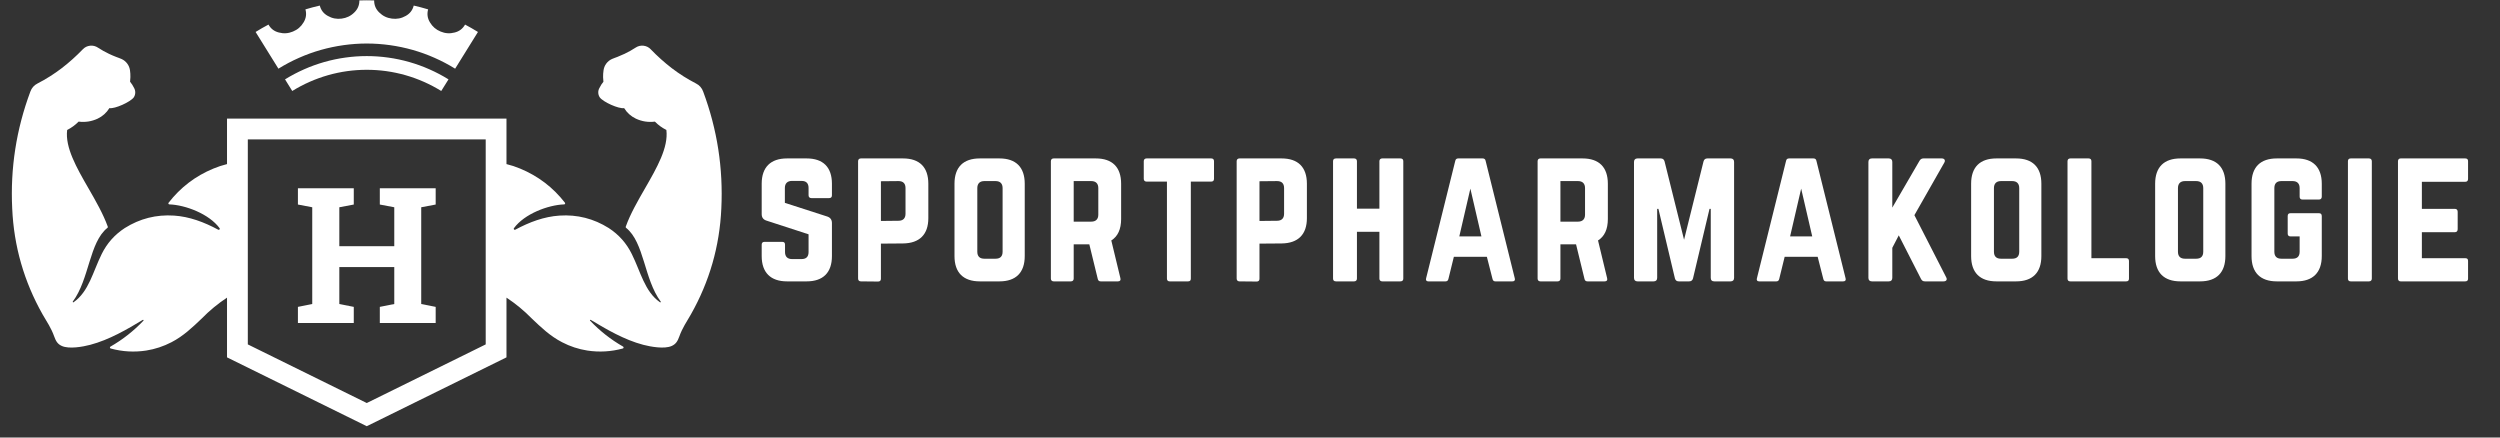 <?xml version="1.0" encoding="UTF-8"?> <svg xmlns="http://www.w3.org/2000/svg" xmlns:xlink="http://www.w3.org/1999/xlink" width="400" zoomAndPan="magnify" viewBox="0 0 300 52.5" height="70" preserveAspectRatio="xMidYMid meet" version="1.0"><rect x="0" y="0" width="300" height="52.5" fill="#333333" stroke="none"/><defs><g></g><clipPath id="6b60467d21"><path d="M 1.414 5 L 86.852 5 L 86.852 51.262 L 1.414 51.262 Z M 1.414 5 " clip-rule="nonzero"></path></clipPath></defs><g fill="#ffffff" fill-opacity="1"><g transform="translate(90.348, 33.765)"><g><path d="M 4.09 -14.754 C 2.129 -14.754 1.055 -13.699 1.055 -11.719 L 1.055 -8.074 C 1.055 -7.672 1.242 -7.418 1.621 -7.293 L 6.68 -5.648 L 6.68 -3.52 C 6.68 -2.949 6.387 -2.676 5.84 -2.676 L 4.699 -2.676 C 4.172 -2.676 3.855 -2.949 3.855 -3.52 L 3.855 -4.406 C 3.855 -4.637 3.75 -4.742 3.52 -4.742 L 1.391 -4.742 C 1.18 -4.742 1.055 -4.637 1.055 -4.406 L 1.055 -3.035 C 1.055 -1.055 2.129 0 4.09 0 L 6.449 0 C 8.43 0 9.484 -1.055 9.484 -3.035 L 9.484 -6.996 C 9.484 -7.398 9.293 -7.652 8.938 -7.777 L 3.836 -9.422 L 3.836 -11.211 C 3.836 -11.762 4.152 -12.055 4.68 -12.055 L 5.84 -12.055 C 6.406 -12.055 6.68 -11.762 6.68 -11.211 L 6.68 -10.328 C 6.68 -10.117 6.809 -9.992 7.02 -9.992 L 9.148 -9.992 C 9.379 -9.992 9.484 -10.117 9.484 -10.328 L 9.484 -11.719 C 9.484 -13.699 8.43 -14.754 6.449 -14.754 Z M 4.09 -14.754 "></path></g></g></g><g fill="#ffffff" fill-opacity="1"><g transform="translate(101.916, 33.765)"><g><path d="M 1.055 -0.336 C 1.055 -0.125 1.18 0 1.391 0 L 3.457 0.02 C 3.688 0.02 3.793 -0.105 3.793 -0.316 L 3.793 -4.531 L 6.449 -4.551 C 8.43 -4.574 9.484 -5.629 9.484 -7.586 L 9.484 -11.719 C 9.484 -13.699 8.43 -14.754 6.449 -14.754 L 1.391 -14.754 C 1.18 -14.754 1.055 -14.629 1.055 -14.418 Z M 3.793 -7.25 L 3.793 -12.016 L 5.902 -12.035 C 6.469 -12.035 6.746 -11.738 6.746 -11.191 L 6.746 -8.113 C 6.746 -7.586 6.469 -7.273 5.902 -7.273 Z M 3.793 -7.25 "></path></g></g></g><g fill="#ffffff" fill-opacity="1"><g transform="translate(113.484, 33.765)"><g><path d="M 1.055 -3.035 C 1.055 -1.055 2.109 0 4.09 0 L 6.449 0 C 8.43 0 9.484 -1.055 9.484 -3.035 L 9.484 -11.719 C 9.484 -13.699 8.43 -14.754 6.449 -14.754 L 4.09 -14.754 C 2.109 -14.754 1.055 -13.699 1.055 -11.719 Z M 4.637 -2.719 C 4.09 -2.719 3.793 -2.992 3.793 -3.562 L 3.793 -11.191 C 3.793 -11.738 4.09 -12.035 4.637 -12.035 L 5.984 -12.035 C 6.535 -12.035 6.828 -11.738 6.828 -11.191 L 6.828 -3.562 C 6.828 -2.992 6.535 -2.719 5.984 -2.719 Z M 4.637 -2.719 "></path></g></g></g><g fill="#ffffff" fill-opacity="1"><g transform="translate(125.051, 33.765)"><g><path d="M 9.484 -11.719 C 9.484 -13.699 8.43 -14.754 6.449 -14.754 L 1.391 -14.754 C 1.18 -14.754 1.055 -14.629 1.055 -14.418 L 1.055 -0.336 C 1.055 -0.125 1.18 0 1.391 0 L 3.457 0 C 3.668 0 3.793 -0.125 3.793 -0.336 L 3.793 -4.445 L 5.668 -4.445 L 6.68 -0.297 C 6.723 -0.105 6.828 0 7.039 0 L 9.105 0 C 9.336 0 9.465 -0.125 9.398 -0.379 L 8.305 -4.91 C 9.086 -5.395 9.484 -6.262 9.484 -7.48 Z M 3.793 -7.168 L 3.793 -12.035 L 5.902 -12.035 C 6.449 -12.035 6.746 -11.738 6.746 -11.191 L 6.746 -8.008 C 6.746 -7.461 6.449 -7.168 5.902 -7.168 Z M 3.793 -7.168 "></path></g></g></g><g fill="#ffffff" fill-opacity="1"><g transform="translate(136.619, 33.765)"><g><path d="M 8.727 -14.754 C 8.957 -14.754 9.062 -14.629 9.062 -14.418 L 9.062 -12.309 C 9.062 -12.098 8.957 -11.973 8.727 -11.973 L 6.281 -11.973 L 6.281 -0.336 C 6.281 -0.105 6.176 0 5.945 0 L 3.75 0 C 3.539 0 3.414 -0.105 3.414 -0.336 L 3.414 -11.973 L 0.969 -11.973 C 0.758 -11.973 0.633 -12.098 0.633 -12.309 L 0.633 -14.418 C 0.633 -14.629 0.758 -14.754 0.969 -14.754 Z M 8.727 -14.754 "></path></g></g></g><g fill="#ffffff" fill-opacity="1"><g transform="translate(147.344, 33.765)"><g><path d="M 1.055 -0.336 C 1.055 -0.125 1.18 0 1.391 0 L 3.457 0.02 C 3.688 0.02 3.793 -0.105 3.793 -0.316 L 3.793 -4.531 L 6.449 -4.551 C 8.43 -4.574 9.484 -5.629 9.484 -7.586 L 9.484 -11.719 C 9.484 -13.699 8.43 -14.754 6.449 -14.754 L 1.391 -14.754 C 1.18 -14.754 1.055 -14.629 1.055 -14.418 Z M 3.793 -7.25 L 3.793 -12.016 L 5.902 -12.035 C 6.469 -12.035 6.746 -11.738 6.746 -11.191 L 6.746 -8.113 C 6.746 -7.586 6.469 -7.273 5.902 -7.273 Z M 3.793 -7.25 "></path></g></g></g><g fill="#ffffff" fill-opacity="1"><g transform="translate(158.911, 33.765)"><g><path d="M 6.617 -8.727 L 3.922 -8.727 L 3.922 -14.418 C 3.922 -14.629 3.793 -14.754 3.582 -14.754 L 1.414 -14.754 C 1.16 -14.754 1.055 -14.629 1.055 -14.418 L 1.055 -0.336 C 1.055 -0.125 1.16 0 1.414 0 L 3.582 0 C 3.793 0 3.922 -0.125 3.922 -0.336 L 3.922 -5.945 L 6.617 -5.945 L 6.617 -0.336 C 6.617 -0.125 6.746 0 6.957 0 L 9.125 0 C 9.379 0 9.484 -0.125 9.484 -0.336 L 9.484 -14.418 C 9.484 -14.629 9.379 -14.754 9.125 -14.754 L 6.957 -14.754 C 6.746 -14.754 6.617 -14.629 6.617 -14.418 Z M 6.617 -8.727 "></path></g></g></g><g fill="#ffffff" fill-opacity="1"><g transform="translate(170.479, 33.765)"><g><path d="M 11.004 0 C 11.254 0 11.359 -0.125 11.297 -0.359 L 7.797 -14.457 C 7.758 -14.668 7.629 -14.754 7.441 -14.754 L 4.512 -14.754 C 4.32 -14.754 4.195 -14.668 4.152 -14.457 L 0.652 -0.359 C 0.59 -0.125 0.695 0 0.926 0 L 2.992 0 C 3.184 0 3.289 -0.105 3.332 -0.297 L 3.984 -2.949 L 7.945 -2.949 L 8.621 -0.297 C 8.664 -0.105 8.77 0 8.957 0 Z M 7.293 -5.395 L 4.637 -5.395 L 5.965 -11.129 Z M 7.293 -5.395 "></path></g></g></g><g fill="#ffffff" fill-opacity="1"><g transform="translate(183.458, 33.765)"><g><path d="M 9.484 -11.719 C 9.484 -13.699 8.43 -14.754 6.449 -14.754 L 1.391 -14.754 C 1.18 -14.754 1.055 -14.629 1.055 -14.418 L 1.055 -0.336 C 1.055 -0.125 1.18 0 1.391 0 L 3.457 0 C 3.668 0 3.793 -0.125 3.793 -0.336 L 3.793 -4.445 L 5.668 -4.445 L 6.68 -0.297 C 6.723 -0.105 6.828 0 7.039 0 L 9.105 0 C 9.336 0 9.465 -0.125 9.398 -0.379 L 8.305 -4.91 C 9.086 -5.395 9.484 -6.262 9.484 -7.48 Z M 3.793 -7.168 L 3.793 -12.035 L 5.902 -12.035 C 6.449 -12.035 6.746 -11.738 6.746 -11.191 L 6.746 -8.008 C 6.746 -7.461 6.449 -7.168 5.902 -7.168 Z M 3.793 -7.168 "></path></g></g></g><g fill="#ffffff" fill-opacity="1"><g transform="translate(195.025, 33.765)"><g><path d="M 9.863 -14.754 C 9.609 -14.754 9.465 -14.629 9.398 -14.395 L 7.062 -4.996 L 4.723 -14.395 C 4.656 -14.629 4.512 -14.754 4.258 -14.754 L 1.477 -14.754 C 1.203 -14.754 1.055 -14.605 1.055 -14.332 L 1.055 -0.422 C 1.055 -0.148 1.203 0 1.477 0 L 3.414 0 C 3.688 0 3.836 -0.148 3.836 -0.422 L 3.836 -8.703 L 3.984 -8.703 L 5.965 -0.359 C 6.027 -0.125 6.176 0 6.43 0 L 7.672 0 C 7.926 0 8.074 -0.125 8.137 -0.359 L 10.117 -8.703 L 10.266 -8.703 L 10.266 -0.422 C 10.266 -0.148 10.41 0 10.688 0 L 12.645 0 C 12.922 0 13.066 -0.148 13.066 -0.422 L 13.066 -14.332 C 13.066 -14.605 12.922 -14.754 12.645 -14.754 Z M 9.863 -14.754 "></path></g></g></g><g fill="#ffffff" fill-opacity="1"><g transform="translate(210.175, 33.765)"><g><path d="M 11.004 0 C 11.254 0 11.359 -0.125 11.297 -0.359 L 7.797 -14.457 C 7.758 -14.668 7.629 -14.754 7.441 -14.754 L 4.512 -14.754 C 4.32 -14.754 4.195 -14.668 4.152 -14.457 L 0.652 -0.359 C 0.59 -0.125 0.695 0 0.926 0 L 2.992 0 C 3.184 0 3.289 -0.105 3.332 -0.297 L 3.984 -2.949 L 7.945 -2.949 L 8.621 -0.297 C 8.664 -0.105 8.77 0 8.957 0 Z M 7.293 -5.395 L 4.637 -5.395 L 5.965 -11.129 Z M 7.293 -5.395 "></path></g></g></g><g fill="#ffffff" fill-opacity="1"><g transform="translate(223.154, 33.765)"><g><path d="M 10.074 0 C 10.41 0 10.539 -0.211 10.391 -0.484 L 6.574 -7.945 L 10.16 -14.246 C 10.328 -14.523 10.18 -14.754 9.863 -14.754 L 7.652 -14.754 C 7.418 -14.754 7.273 -14.629 7.168 -14.438 L 3.922 -8.852 L 3.922 -14.332 C 3.922 -14.605 3.773 -14.754 3.5 -14.754 L 1.477 -14.754 C 1.203 -14.754 1.055 -14.605 1.055 -14.332 L 1.055 -0.422 C 1.055 -0.148 1.203 0 1.477 0 L 3.5 0 C 3.773 0 3.922 -0.148 3.922 -0.422 L 3.922 -4.027 L 4.699 -5.523 L 7.355 -0.316 C 7.461 -0.105 7.586 0 7.84 0 Z M 10.074 0 "></path></g></g></g><g fill="#ffffff" fill-opacity="1"><g transform="translate(235.48, 33.765)"><g><path d="M 1.055 -3.035 C 1.055 -1.055 2.109 0 4.09 0 L 6.449 0 C 8.43 0 9.484 -1.055 9.484 -3.035 L 9.484 -11.719 C 9.484 -13.699 8.43 -14.754 6.449 -14.754 L 4.09 -14.754 C 2.109 -14.754 1.055 -13.699 1.055 -11.719 Z M 4.637 -2.719 C 4.09 -2.719 3.793 -2.992 3.793 -3.562 L 3.793 -11.191 C 3.793 -11.738 4.09 -12.035 4.637 -12.035 L 5.984 -12.035 C 6.535 -12.035 6.828 -11.738 6.828 -11.191 L 6.828 -3.562 C 6.828 -2.992 6.535 -2.719 5.984 -2.719 Z M 4.637 -2.719 "></path></g></g></g><g fill="#ffffff" fill-opacity="1"><g transform="translate(247.047, 33.765)"><g><path d="M 3.922 -2.781 L 8.094 -2.781 C 8.324 -2.781 8.43 -2.656 8.43 -2.445 L 8.43 -0.336 C 8.43 -0.105 8.324 0 8.094 0 L 1.391 0 C 1.18 0 1.055 -0.105 1.055 -0.336 L 1.055 -14.418 C 1.055 -14.629 1.18 -14.754 1.391 -14.754 L 3.582 -14.754 C 3.816 -14.754 3.922 -14.629 3.922 -14.418 Z M 3.922 -2.781 "></path></g></g></g><g fill="#ffffff" fill-opacity="1"><g transform="translate(257.562, 33.765)"><g><path d="M 1.055 -3.035 C 1.055 -1.055 2.109 0 4.09 0 L 6.449 0 C 8.43 0 9.484 -1.055 9.484 -3.035 L 9.484 -11.719 C 9.484 -13.699 8.43 -14.754 6.449 -14.754 L 4.09 -14.754 C 2.109 -14.754 1.055 -13.699 1.055 -11.719 Z M 4.637 -2.719 C 4.09 -2.719 3.793 -2.992 3.793 -3.562 L 3.793 -11.191 C 3.793 -11.738 4.09 -12.035 4.637 -12.035 L 5.984 -12.035 C 6.535 -12.035 6.828 -11.738 6.828 -11.191 L 6.828 -3.562 C 6.828 -2.992 6.535 -2.719 5.984 -2.719 Z M 4.637 -2.719 "></path></g></g></g><g fill="#ffffff" fill-opacity="1"><g transform="translate(269.129, 33.765)"><g><path d="M 1.055 -3.035 C 1.055 -1.055 2.109 0 4.09 0 L 6.449 0 C 8.41 0 9.484 -1.055 9.484 -3.035 L 9.484 -7.84 C 9.484 -8.074 9.359 -8.18 9.148 -8.18 L 5.734 -8.18 C 5.5 -8.18 5.395 -8.074 5.395 -7.84 L 5.395 -5.734 C 5.395 -5.523 5.5 -5.395 5.734 -5.395 L 6.828 -5.395 L 6.828 -3.562 C 6.828 -2.992 6.535 -2.719 5.984 -2.719 L 4.637 -2.719 C 4.09 -2.719 3.793 -2.992 3.793 -3.562 L 3.793 -11.191 C 3.793 -11.738 4.066 -12.035 4.637 -12.035 L 5.984 -12.035 C 6.535 -12.035 6.828 -11.738 6.828 -11.191 L 6.828 -10.16 C 6.828 -9.949 6.934 -9.82 7.168 -9.82 L 9.148 -9.82 C 9.359 -9.82 9.484 -9.949 9.484 -10.16 L 9.484 -11.719 C 9.484 -13.699 8.41 -14.754 6.449 -14.754 L 4.09 -14.754 C 2.109 -14.754 1.055 -13.699 1.055 -11.719 Z M 1.055 -3.035 "></path></g></g></g><g fill="#ffffff" fill-opacity="1"><g transform="translate(280.697, 33.765)"><g><path d="M 1.391 0 C 1.16 0 1.055 -0.125 1.055 -0.336 L 1.055 -14.418 C 1.055 -14.629 1.16 -14.754 1.391 -14.754 L 3.582 -14.754 C 3.793 -14.754 3.922 -14.629 3.922 -14.418 L 3.922 -0.336 C 3.922 -0.125 3.793 0 3.582 0 Z M 1.391 0 "></path></g></g></g><g fill="#ffffff" fill-opacity="1"><g transform="translate(286.702, 33.765)"><g><path d="M 9.465 -14.418 C 9.465 -14.629 9.379 -14.754 9.125 -14.754 L 1.371 -14.754 C 1.18 -14.754 1.055 -14.629 1.055 -14.418 L 1.055 -0.336 C 1.055 -0.125 1.18 0 1.371 0 L 9.125 0 C 9.379 0 9.465 -0.125 9.465 -0.336 L 9.465 -2.445 C 9.465 -2.676 9.379 -2.781 9.125 -2.781 L 3.922 -2.781 L 3.922 -5.902 L 7.883 -5.902 C 8.094 -5.902 8.219 -6.027 8.219 -6.262 L 8.219 -8.348 C 8.219 -8.578 8.094 -8.703 7.883 -8.703 L 3.922 -8.703 L 3.922 -11.949 L 9.125 -11.949 C 9.379 -11.949 9.465 -12.098 9.465 -12.309 Z M 9.465 -14.418 "></path></g></g></g><g clip-path="url(#6b60467d21)"><path fill="#ffffff" d="M 84.383 10.996 C 84.223 10.551 83.934 10.223 83.512 10.012 C 82.492 9.488 81.523 8.875 80.613 8.18 C 79.715 7.488 78.871 6.73 78.086 5.914 C 77.848 5.664 77.555 5.523 77.211 5.484 C 76.867 5.449 76.551 5.527 76.266 5.719 C 75.844 5.996 75.406 6.242 74.949 6.457 C 74.66 6.594 74.375 6.715 74.098 6.824 C 73.863 6.918 73.648 6.984 73.449 7.074 C 73.172 7.195 72.945 7.379 72.762 7.617 C 72.578 7.859 72.469 8.133 72.426 8.43 C 72.383 8.707 72.367 8.98 72.371 9.258 C 72.375 9.449 72.391 9.633 72.41 9.809 C 72.227 10.031 72.07 10.273 71.945 10.535 C 71.836 10.715 71.785 10.91 71.793 11.117 C 71.797 11.328 71.859 11.516 71.977 11.691 C 72.375 12.238 74.254 13.09 74.895 12.973 C 75.242 13.535 75.715 13.957 76.312 14.242 C 77.035 14.578 77.797 14.695 78.586 14.594 C 78.992 15.004 79.449 15.336 79.965 15.594 C 80.227 17.703 78.824 20.133 77.402 22.605 C 76.527 24.125 75.641 25.66 75.09 27.199 C 75.066 27.258 75.082 27.301 75.129 27.34 C 77.32 29.09 77.277 33.477 79.281 36.184 C 79.305 36.211 79.301 36.238 79.277 36.266 C 79.254 36.289 79.227 36.293 79.195 36.27 C 77.352 34.977 76.879 32.617 75.82 30.492 C 75.184 29.195 74.262 28.156 73.051 27.367 C 71.242 26.23 69.27 25.73 67.137 25.871 C 65.289 25.996 63.559 26.637 61.828 27.566 C 61.773 27.594 61.723 27.586 61.68 27.535 C 61.637 27.484 61.633 27.434 61.672 27.383 C 62.922 25.668 65.77 24.594 67.699 24.527 C 67.75 24.527 67.785 24.504 67.805 24.457 C 67.828 24.414 67.824 24.371 67.793 24.328 C 66.367 22.488 64.574 21.125 62.426 20.234 C 61.891 20.008 61.34 19.828 60.777 19.691 L 60.777 14.23 L 27.242 14.23 L 27.242 19.691 C 26.68 19.828 26.133 20.012 25.598 20.234 C 23.445 21.125 21.656 22.492 20.227 24.332 C 20.199 24.371 20.195 24.414 20.215 24.457 C 20.238 24.504 20.273 24.527 20.324 24.527 C 22.254 24.594 25.102 25.672 26.352 27.383 C 26.391 27.434 26.387 27.484 26.344 27.535 C 26.301 27.586 26.25 27.594 26.191 27.566 C 24.461 26.637 22.73 25.996 20.887 25.871 C 18.754 25.73 16.781 26.23 14.973 27.367 C 13.762 28.156 12.836 29.195 12.199 30.492 C 11.145 32.617 10.672 34.977 8.824 36.273 C 8.797 36.293 8.77 36.289 8.746 36.266 C 8.719 36.238 8.719 36.211 8.738 36.184 C 10.742 33.477 10.699 29.09 12.895 27.34 C 12.941 27.305 12.953 27.258 12.934 27.199 C 12.379 25.664 11.496 24.125 10.621 22.605 C 9.195 20.133 7.797 17.699 8.059 15.598 C 8.57 15.336 9.031 15.004 9.434 14.594 C 10.227 14.695 10.984 14.578 11.711 14.242 C 12.309 13.957 12.781 13.535 13.129 12.973 C 13.77 13.09 15.645 12.238 16.047 11.691 C 16.164 11.52 16.223 11.328 16.23 11.117 C 16.234 10.91 16.184 10.715 16.078 10.535 C 15.949 10.273 15.797 10.031 15.609 9.809 C 15.633 9.625 15.645 9.445 15.648 9.258 C 15.656 8.98 15.637 8.707 15.598 8.43 C 15.555 8.133 15.441 7.859 15.262 7.621 C 15.078 7.379 14.848 7.195 14.574 7.074 C 14.375 6.984 14.16 6.918 13.926 6.824 C 13.645 6.715 13.359 6.594 13.074 6.457 C 12.617 6.242 12.18 5.996 11.758 5.719 C 11.469 5.527 11.156 5.449 10.812 5.484 C 10.469 5.523 10.176 5.664 9.938 5.914 C 9.152 6.73 8.309 7.488 7.41 8.18 C 6.5 8.875 5.531 9.488 4.512 10.012 C 4.09 10.223 3.801 10.551 3.641 10.996 C 1.953 15.52 1.23 20.195 1.465 25.02 C 1.664 29.547 2.883 33.781 5.109 37.723 C 5.637 38.633 6.141 39.355 6.504 40.375 C 6.707 40.941 6.918 41.293 7.418 41.516 C 8.297 41.91 9.941 41.613 10.824 41.379 C 13.102 40.781 15.285 39.504 17.137 38.383 C 17.168 38.371 17.191 38.375 17.215 38.402 C 17.234 38.426 17.234 38.453 17.215 38.48 C 16.047 39.711 14.727 40.75 13.254 41.594 C 13.207 41.621 13.184 41.66 13.191 41.715 C 13.199 41.77 13.23 41.805 13.285 41.82 C 14.688 42.203 16.105 42.285 17.543 42.066 C 18.609 41.898 19.621 41.562 20.578 41.066 C 22.012 40.324 23.105 39.273 24.211 38.219 C 25.133 37.277 26.145 36.441 27.242 35.715 L 27.242 42.883 L 44.012 51.145 L 60.777 42.883 L 60.777 35.715 C 61.879 36.445 62.891 37.277 63.812 38.219 C 64.918 39.277 66.012 40.324 67.445 41.066 C 68.402 41.566 69.414 41.898 70.48 42.066 C 71.918 42.285 73.336 42.199 74.738 41.82 C 74.793 41.805 74.82 41.77 74.828 41.715 C 74.836 41.66 74.816 41.621 74.77 41.59 C 73.297 40.746 71.977 39.711 70.809 38.477 C 70.789 38.453 70.789 38.426 70.809 38.398 C 70.832 38.375 70.855 38.367 70.887 38.383 C 72.738 39.5 74.918 40.781 77.199 41.379 C 78.082 41.609 79.723 41.91 80.605 41.516 C 81.102 41.293 81.316 40.941 81.52 40.371 C 81.883 39.355 82.387 38.633 82.91 37.723 C 85.141 33.781 86.355 29.547 86.559 25.02 C 86.793 20.195 86.07 15.52 84.383 10.996 Z M 58.285 41.328 L 44.012 48.363 L 29.738 41.328 L 29.738 16.727 L 58.285 16.727 Z M 58.285 41.328 " fill-opacity="1" fill-rule="evenodd"></path></g><path fill="#ffffff" d="M 34.203 9.523 L 35.07 10.918 C 36.414 10.09 37.844 9.457 39.363 9.023 C 40.883 8.59 42.434 8.375 44.012 8.375 C 45.59 8.375 47.141 8.59 48.66 9.023 C 50.176 9.457 51.609 10.09 52.949 10.918 L 53.82 9.523 C 53.086 9.07 52.324 8.668 51.535 8.32 C 50.75 7.969 49.938 7.68 49.109 7.441 C 48.281 7.207 47.438 7.027 46.586 6.91 C 45.73 6.789 44.875 6.73 44.012 6.73 C 43.148 6.73 42.293 6.789 41.438 6.91 C 40.582 7.027 39.742 7.207 38.914 7.441 C 38.086 7.68 37.273 7.969 36.488 8.32 C 35.699 8.668 34.938 9.07 34.203 9.523 Z M 55.809 2.949 C 55.527 3.449 55.109 3.766 54.555 3.902 C 53.98 4.055 53.422 4.016 52.871 3.785 C 52.32 3.562 51.895 3.195 51.594 2.684 C 51.293 2.195 51.223 1.676 51.375 1.125 C 50.805 0.953 50.23 0.801 49.648 0.668 C 49.508 1.223 49.188 1.637 48.688 1.91 C 48.172 2.207 47.617 2.312 47.031 2.234 C 46.441 2.16 45.934 1.918 45.512 1.5 C 45.098 1.105 44.895 0.621 44.898 0.051 C 44.309 0.031 43.715 0.031 43.125 0.051 C 43.129 0.621 42.926 1.105 42.512 1.5 C 42.09 1.918 41.582 2.16 40.996 2.234 C 40.406 2.312 39.855 2.207 39.34 1.91 C 38.836 1.637 38.516 1.223 38.375 0.668 C 37.797 0.801 37.223 0.953 36.652 1.125 C 36.805 1.676 36.73 2.195 36.43 2.684 C 36.129 3.195 35.703 3.562 35.152 3.785 C 34.605 4.016 34.043 4.055 33.469 3.902 C 32.914 3.766 32.496 3.449 32.219 2.949 C 31.691 3.227 31.176 3.523 30.672 3.836 L 33.41 8.242 C 34.203 7.75 35.023 7.316 35.879 6.941 C 36.73 6.562 37.605 6.246 38.5 5.992 C 39.398 5.738 40.309 5.547 41.23 5.418 C 42.152 5.289 43.082 5.223 44.012 5.223 C 44.945 5.223 45.871 5.289 46.797 5.418 C 47.719 5.547 48.629 5.738 49.527 5.992 C 50.422 6.246 51.297 6.562 52.148 6.941 C 53 7.316 53.824 7.75 54.617 8.242 L 57.355 3.836 C 56.848 3.523 56.332 3.227 55.809 2.949 Z M 55.809 2.949 " fill-opacity="1" fill-rule="evenodd"></path><g fill="#ffffff" fill-opacity="1"><g transform="translate(35.125, 38.763)"><g><path d="M 0.625 -14.219 L 0.625 -16.172 L 7.328 -16.172 L 7.328 -14.219 L 5.594 -13.891 L 5.594 -9.219 L 12.188 -9.219 L 12.188 -13.891 L 10.453 -14.219 L 10.453 -16.172 L 17.156 -16.172 L 17.156 -14.219 L 15.422 -13.891 L 15.422 -2.281 L 17.156 -1.938 L 17.156 0 L 10.453 0 L 10.453 -1.938 L 12.188 -2.281 L 12.188 -6.719 L 5.594 -6.719 L 5.594 -2.281 L 7.328 -1.938 L 7.328 0 L 0.625 0 L 0.625 -1.938 L 2.344 -2.281 L 2.344 -13.891 Z M 0.625 -14.219 "></path></g></g></g></svg> 